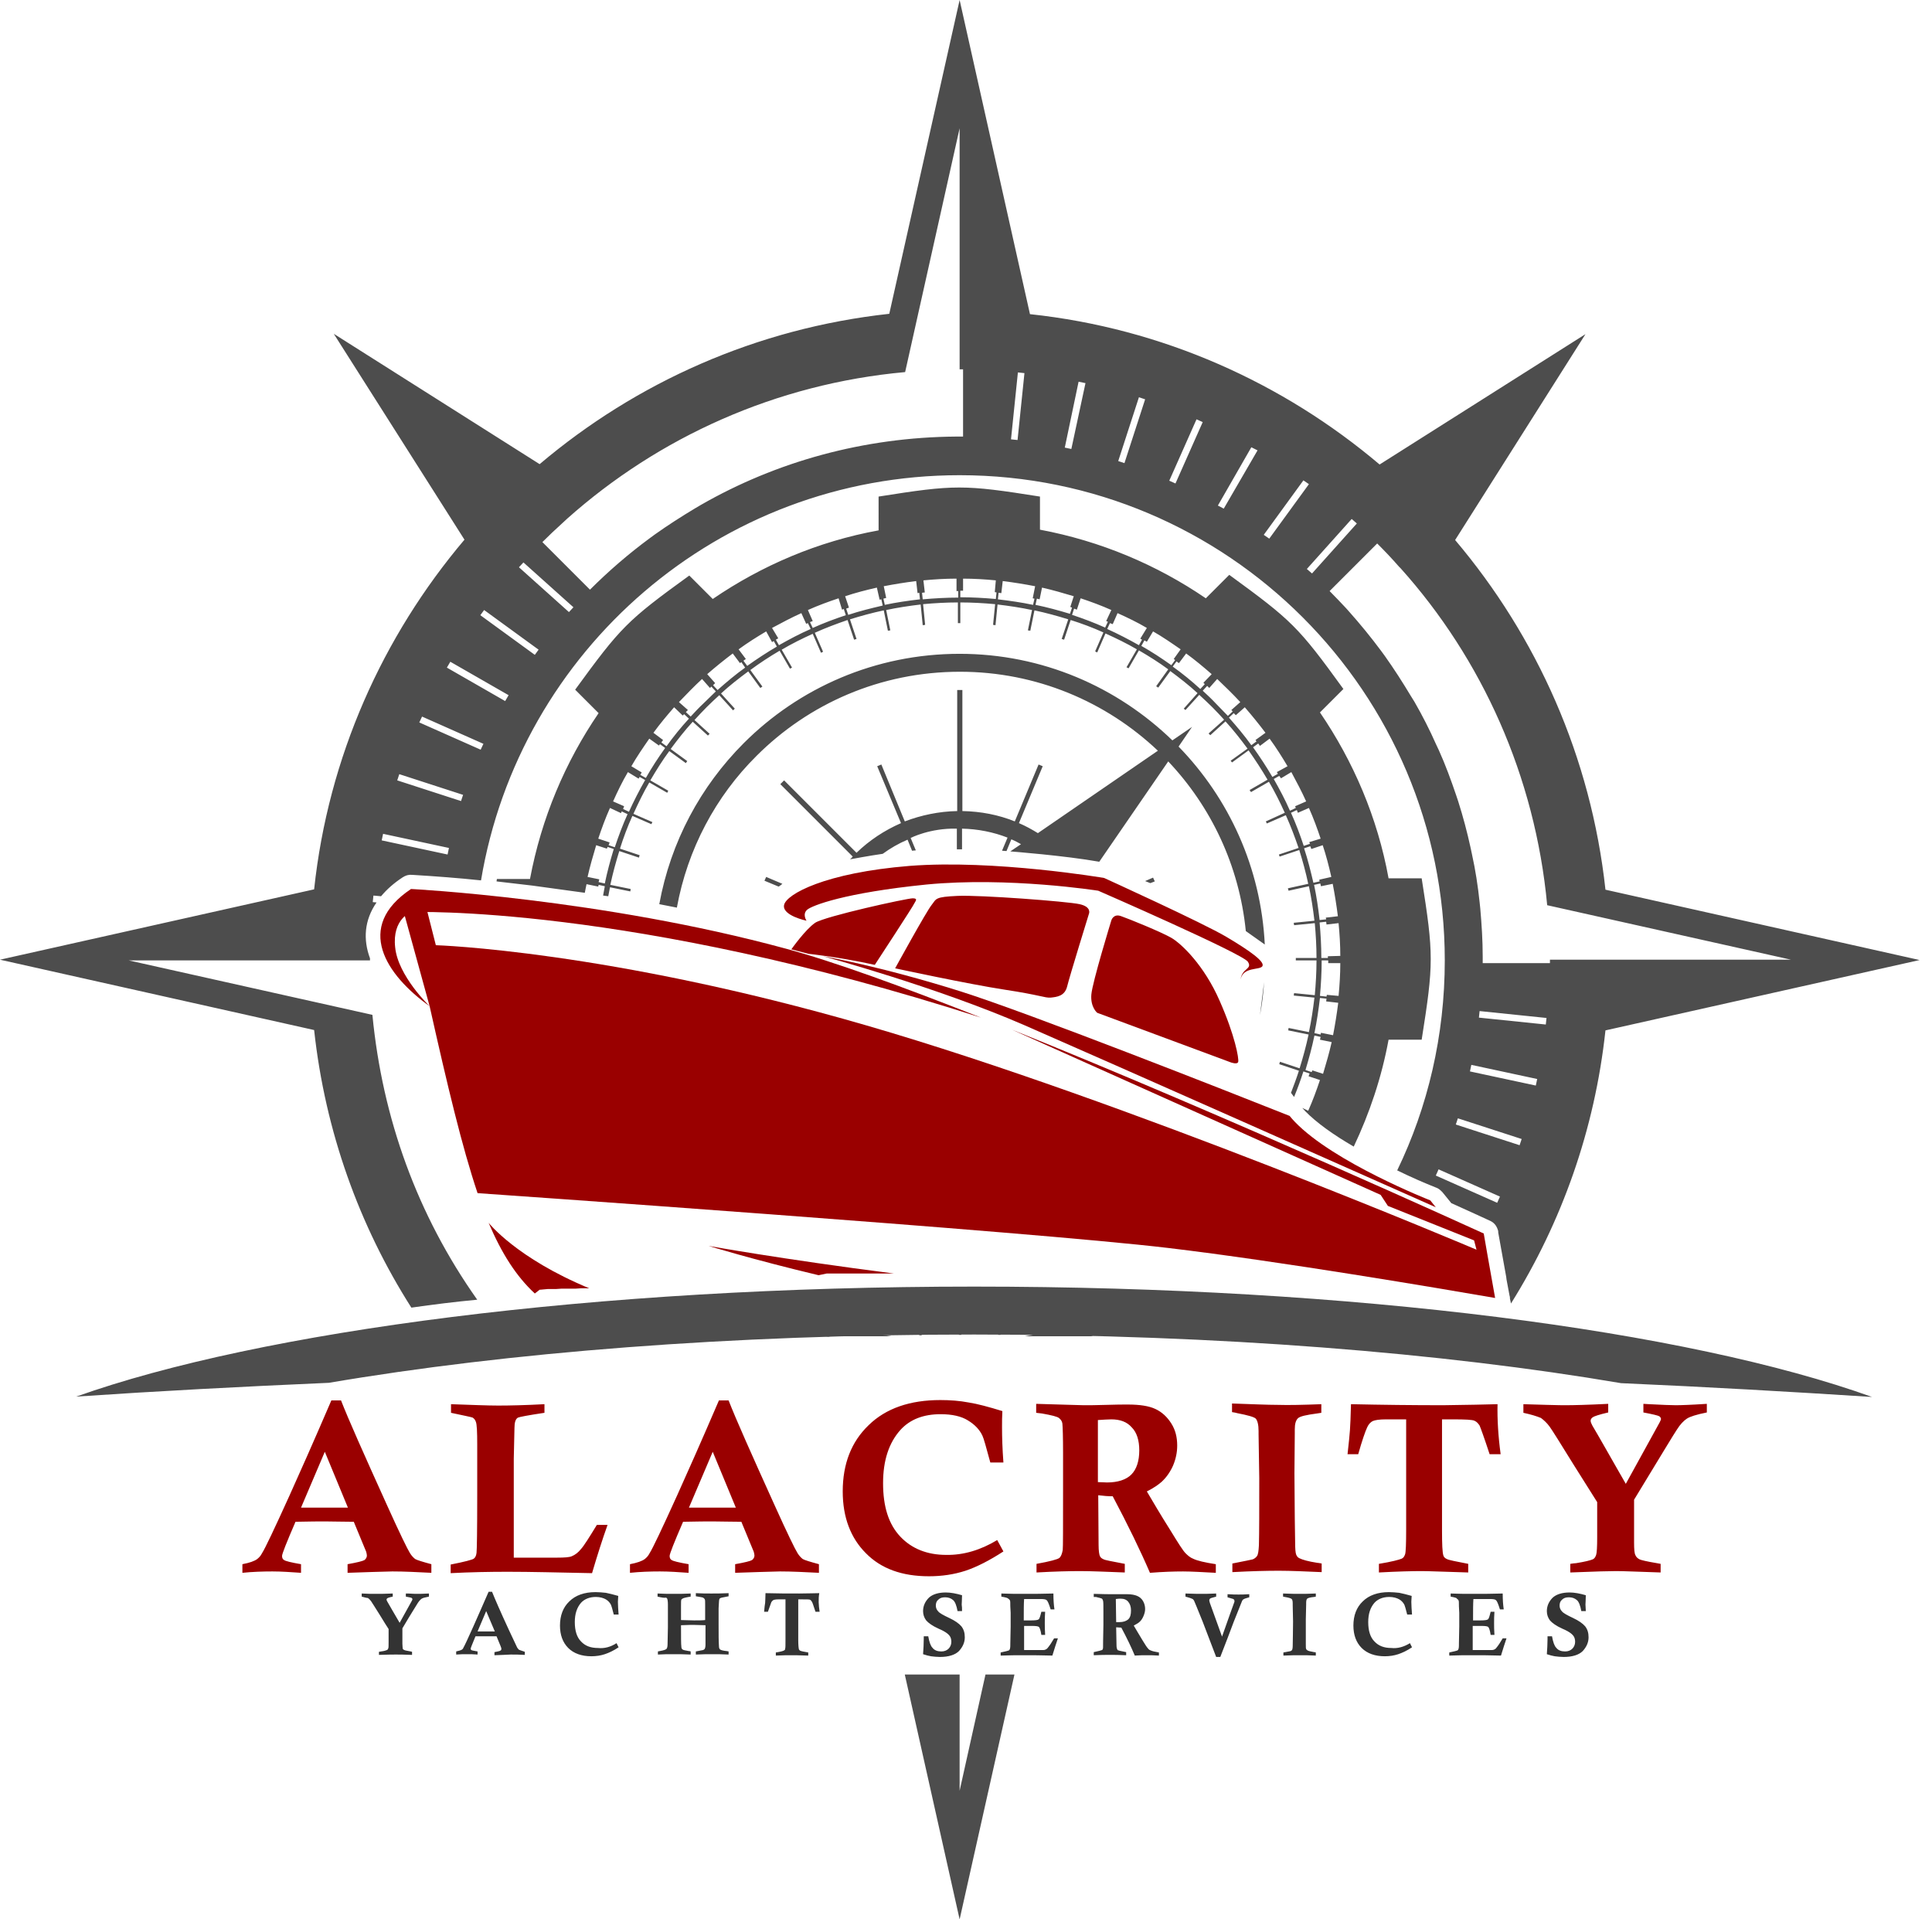 <?xml version="1.0" encoding="UTF-8"?> <!-- Generator: Adobe Illustrator 20.1.0, SVG Export Plug-In . SVG Version: 6.00 Build 0) --> <svg xmlns="http://www.w3.org/2000/svg" xmlns:xlink="http://www.w3.org/1999/xlink" id="Layer_1" x="0px" y="0px" viewBox="0 0 560.3 556.6" style="enable-background:new 0 0 560.3 556.6;" xml:space="preserve"> <style type="text/css"> .st0{fill-rule:evenodd;clip-rule:evenodd;fill:#4D4D4D;} .st1{fill-rule:evenodd;clip-rule:evenodd;fill:#9A0000;} .st2{fill-rule:evenodd;clip-rule:evenodd;fill:#333333;} </style> <path class="st0" d="M448.7,262.5l70.7,15.8h-69.9h0l0,1l-19.5,0l0-1.9h0c0-4.7-0.3-9.3-0.7-13.9h0l-0.2-1.9l0,0 c-0.5-4.7-1.2-9.3-2.2-13.8l0,0l-0.4-1.9l0,0c-1-4.6-2.2-9.1-3.6-13.5l0,0l-0.6-1.8l0,0c-1.5-4.4-3.1-8.8-5-13l0,0l-0.8-1.7l0,0 c-1.9-4.3-4-8.4-6.3-12.4l0,0l-1-1.6l0,0c-2.4-4-4.9-7.9-7.6-11.7l0,0l-1.1-1.5l0,0c-2.9-3.9-6-7.7-9.3-11.4l-0.8-0.9l0,0 c-1.6-1.7-3.2-3.4-4.8-5l13.8-13.8c2.2,2.2,4.3,4.4,6.3,6.7l0.5,0.5l0,0C429.7,191,445.2,225,448.7,262.5 M262.5,107.9l15.8-70.7 l0,69.9l1,0l0,19.5l-1,0v0l-1,0c-26.9,0.2-52.2,7.3-74,19.8l0,0l-1.7,1l0,0c-4,2.4-7.9,4.9-11.7,7.6l0,0l-1.5,1.1 c-6.1,4.5-11.9,9.5-17.3,14.9l-13.8-13.8c1.9-1.9,3.8-3.7,5.8-5.5l0,0l1.4-1.3l0,0C191,126.8,225,111.3,262.5,107.9z M294.2,485.6 l-15.9,71l-15.9-71h3.3h6h6h0.6l0,33.7l7.5-33.7h3.9H294.2z M434.2,348.8l-17.8-7.9l0.8-1.8L435,347L434.2,348.8z M440.7,332.1 l-18.5-6l0.6-1.8l18.5,6L440.7,332.1z M445.4,314.8l-19.1-4.1l0.4-1.9l19.1,4.1L445.4,314.8z M448.3,297.1l-19.4-2l0.2-1.9l19.4,2 L448.3,297.1z M151.8,163.1l14.5,13l-1.3,1.4l-14.5-13L151.8,163.1z M140.4,176.9l15.8,11.5l-1.1,1.5l-15.8-11.5L140.4,176.9z M130.6,191.9l16.9,9.7l-1,1.7l-16.9-9.7L130.6,191.9z M122.4,207.8l17.8,7.9l-0.8,1.7l-17.8-7.9L122.4,207.8z M115.8,224.5l18.5,6 l-0.6,1.8l-18.5-6L115.8,224.5z M111.1,241.8l19.1,4.1l-0.4,1.9l-19.1-4.1L111.1,241.8z M393.5,151.8l-13,14.5L379,165l13-14.5 L393.5,151.8z M379.6,140.4l-11.5,15.8l-1.6-1.1l11.5-15.8L379.6,140.4z M364.7,130.6l-9.8,16.9l-1.7-0.9l9.7-16.9L364.7,130.6z M348.8,122.4l-7.9,17.8l-1.8-0.8l7.9-17.8L348.8,122.4z M332.1,115.8l-6,18.5l-1.8-0.6l6-18.5L332.1,115.8z M314.8,111.1l-4.1,19.1 l-1.9-0.4l4-19.1L314.8,111.1z M226.9,256.3l-4.7-2l-0.5,1.1l4.1,1.7C226.2,256.9,226.5,256.6,226.9,256.3z M333.6,256.1l1.3-0.5 l-0.5-1.1l-2.3,1L333.6,256.1z M266.6,387.2l0.3-2.8l0.7,0l-0.3,2.8L266.6,387.2z M278.1,387.1l0-2.8l0.7,0l0,2.8L278.1,387.1z M289.5,387.1l-0.3-2.8l0.7,0l0.3,2.8L289.5,387.1z M240.8,387.7L240.8,387.7c-2.6-0.9-5.1-1.9-7.6-2.9l0.2,0l0.2,0l0.2,0l0.2,0 l0.2,0l0.2,0l0.2,0l0.2,0l0.2,0l0.2,0l0.2,0l0.2,0l0.2,0l0.2,0h0l0.2,0l0.2,0l0.2,0l0.2,0l0.2,0l0.2,0l0.2,0l0.2,0l0.2,0l0.2,0 l0.2,0l0.2,0l0.2,0l0.2,0l0.2,0l0.2,0l0.2,0l0.2,0l0.2,0l0.2,0h0.1l0.2,0l0.2,0l0.2,0l0.2,0l0.2,0l0.2,0l0.2,0l0.2,0l0.2,0l0.2,0 l0.2,0h0l0.2,0l0.2,0l0.2,0h0l0.2,0l0.2,0l0.2,0l1.4,0l0.2,0l0.2,0l0.2,0l0.2,0l0.2,0l0.2,0l0.2,0c2.4,0.7,4.7,1.3,7.2,1.8l0.4-1.9 l0.7,0l-0.4,2c1.4,0.3,2.9,0.6,4.3,0.8l-0.3,0l-0.3,0l-0.3,0l-0.3,0l-0.6,0l-0.3,0l-0.3,0l0,0l-0.3,0l-0.3,0l-0.3,0l-0.3,0l-0.3,0 l-0.3,0l-0.3,0v0h-0.1l-0.3,0l-0.3,0l0,0l-0.6,0l-0.3,0l-1.5,0l-0.3,0l0,0l-0.3,0l-0.3,0l-0.3,0l-0.3,0l-0.3,0l-0.3,0l-0.3,0l-0.3,0 l-0.3,0h0l-0.3,0l-0.3,0l-0.3,0l-0.3,0l-0.3,0l-0.3,0l-0.3,0l-0.3,0l-0.3,0h0l-0.3,0l-0.3,0l-0.3,0l-0.3,0l-0.3,0l-0.3,0l-0.3,0 l-0.3,0l-0.3,0l-0.3,0l-0.3,0l-0.3,0l-0.3,0l-0.3,0l-0.3,0l-0.3,0l-0.3,0l-0.3,0l0,0l-0.3,0L240.8,387.7z M323.7,384.6 c-2.4,1-4.9,2-7.3,2.9l-0.3,0l-0.3,0l-0.3,0h0l-0.3,0l-0.3,0l-0.3,0l-0.3,0l-0.3,0l-0.3,0l-0.3,0l-0.3,0l-0.3,0l0,0l-0.3,0l-0.6,0 l-0.3,0l-0.6,0l-0.3,0l-0.3,0l-0.3,0l0,0l-0.3,0l-0.3,0l-1.5,0l-0.3,0l-0.3,0h0l-0.3,0l-0.3,0l-0.3,0l-0.3,0l-0.3,0l-0.3,0l-0.3,0 l-0.3,0l-0.3,0h0l-0.3,0l-0.3,0l-0.3,0l-0.3,0l-0.3,0l-0.3,0l-0.3,0l-0.3,0l-0.3,0l0,0h0l-0.3,0l-0.3,0l-0.1,0l-0.2,0l-0.3,0l-0.3,0 l-0.3,0l-0.3,0l-0.3,0l-0.3,0h0l-0.3,0l-0.3,0l-0.3,0l-0.3,0l-0.3,0l-0.3,0l-0.3,0c1.3-0.2,2.7-0.5,4-0.8l-0.4-2l0.5,0l0.2,0 l0.4,1.9c2.4-0.5,4.8-1.1,7.2-1.8l0.2,0l0.2,0l0.2,0l0.2,0l0.2,0l0.2,0l0,0l0.2,0l0.2,0l0.2,0l0.2,0l0.2,0l0.2,0l0.2,0l0.2,0l0.2,0 l0.1,0h0.1l0.2,0l0.2,0l0.2,0l0.1,0l0.2,0l0.2,0l0.2,0l0.2,0l0.2,0l0.2,0l0.2,0l0.1,0l0.5,0l0.2,0l0.2,0l0.2,0l0.2,0l0.2,0l0.2,0 l0.2,0l0.2,0l0.2,0l0.2,0l0.2,0l0.2,0l0.2,0l0.2,0l0.2,0l0.2,0l0.2,0l0.1,0l0.1,0l0.2,0l0.2,0l0.2,0l0.2,0l0.2,0l0.2,0l0.2,0l0.2,0 l0.5,0l0.2,0l0.5,0l0.2,0l0.2,0l0.2,0l0.2,0L323.7,384.6z M172.9,245.1c-0.9,3-1.8,6.1-2.5,9.2l3.4,0.7l-0.2,0.8l1.8,0.4 c0.7-3.4,1.6-6.7,2.6-10l-1.8-0.6l-0.2,0.5L172.9,245.1z M176.9,234.3c-1.3,2.9-2.4,5.9-3.4,8.9l3.3,1.1l-0.3,0.8l1.8,0.6 c1.1-3.3,2.3-6.5,3.7-9.6l-1.7-0.8l-0.2,0.5L176.9,234.3z M182.1,223.9c-1.6,2.7-3,5.6-4.3,8.5l3.2,1.4l-0.3,0.8l1.7,0.8 c1.4-3.1,3-6.2,4.7-9.2l-1.6-0.9l-0.3,0.5L182.1,223.9z M188.3,214.2c-1.8,2.6-3.6,5.2-5.2,8l3,1.8l-0.4,0.7l1.6,0.9 c1.7-3,3.6-5.9,5.6-8.7l-1.5-1.1l-0.3,0.4L188.3,214.2z M195.5,205.1c-2.1,2.4-4.1,4.8-6,7.4l2.8,2.1l-0.5,0.7l1.5,1.1 c2-2.8,4.2-5.5,6.5-8l-1.4-1.3l-0.4,0.4L195.5,205.1z M203.6,196.9c-1.2,1.1-2.3,2.2-3.4,3.3c-1.1,1.1-2.2,2.3-3.3,3.4l2.6,2.3 l-0.6,0.6l1.4,1.3c1.2-1.3,2.4-2.6,3.7-3.8c1.2-1.2,2.4-2.3,3.6-3.5l-1.3-1.4l-0.4,0.4L203.6,196.9z M212.5,189.5 c-2.5,1.9-5,3.9-7.4,6l2.3,2.6l-0.6,0.6l1.3,1.4c2.6-2.3,5.2-4.5,8-6.5L215,192l-0.4,0.3L212.5,189.5z M222.2,183.1 c-2.7,1.6-5.4,3.3-8,5.2l2.1,2.8l-0.7,0.5l1.1,1.5c2.8-2,5.7-3.9,8.6-5.6l-0.9-1.6l-0.5,0.3L222.2,183.1z M232.4,177.8 c-2.9,1.3-5.7,2.8-8.5,4.3l1.8,3l-0.7,0.4l0.9,1.6c3-1.7,6-3.3,9.2-4.7l-0.8-1.7l-0.5,0.2L232.4,177.8z M243.2,173.5 c-3,1-6,2.1-8.9,3.4l1.4,3.2l-0.8,0.3l0.8,1.7c3.1-1.4,6.3-2.6,9.6-3.7l-0.6-1.8l-0.5,0.2L243.2,173.5z M254.3,170.4 c-3.1,0.7-6.2,1.5-9.2,2.5l1.1,3.3l-0.8,0.3l0.6,1.8c3.3-1.1,6.6-1.9,10-2.7l-0.4-1.8l-0.5,0.1L254.3,170.4z M265.7,168.5 c-3.2,0.4-6.3,0.9-9.4,1.5l0.7,3.4l-0.8,0.2l0.4,1.8c3.3-0.7,6.7-1.2,10.2-1.6l-0.2-1.9l-0.5,0.1L265.7,168.5z M277.3,167.8 c-3.2,0-6.4,0.2-9.5,0.5l0.4,3.5l-0.8,0.1l0.2,1.9c3.4-0.3,6.8-0.5,10.3-0.5v-1.9l-0.5,0V167.8z M288.8,168.3 c-3.1-0.3-6.3-0.5-9.5-0.5l0,3.5l-0.8,0v1.9c3.5,0,6.9,0.2,10.3,0.5l0.2-1.9l-0.5-0.1L288.8,168.3z M300.2,170 c-3.1-0.6-6.2-1.1-9.4-1.5l-0.4,3.5l-0.8-0.1l-0.2,1.9c3.4,0.4,6.9,0.9,10.2,1.6l0.4-1.8l-0.5-0.1L300.2,170z M311.4,172.9 c-3-0.9-6.1-1.8-9.2-2.5l-0.7,3.4l-0.8-0.2l-0.4,1.8c3.4,0.7,6.7,1.6,10,2.6l0.6-1.8l-0.5-0.2L311.4,172.9z M322.3,176.9 c-2.9-1.3-5.9-2.4-8.9-3.4l-1.1,3.3l-0.8-0.3l-0.6,1.8c3.3,1.1,6.5,2.3,9.6,3.7l0.8-1.7l-0.5-0.2L322.3,176.9z M332.6,182.1 c-2.7-1.6-5.6-3-8.5-4.3l-1.4,3.2l-0.8-0.3l-0.8,1.7c3.1,1.4,6.2,3,9.2,4.7l0.9-1.6l-0.5-0.3L332.6,182.1z M342.4,188.3 c-2.6-1.8-5.2-3.6-8-5.2l-1.8,3l-0.7-0.4l-0.9,1.6c3,1.7,5.9,3.6,8.7,5.6l1.1-1.5l-0.4-0.3L342.4,188.3z M351.4,195.5 c-2.4-2.1-4.8-4.1-7.4-6l-2.1,2.8l-0.7-0.5l-1.1,1.5c2.8,2,5.5,4.2,8,6.5l1.3-1.4l-0.4-0.4L351.4,195.5z M359.7,203.6 c-1.1-1.2-2.2-2.3-3.3-3.4c-1.1-1.1-2.3-2.2-3.4-3.3l-2.3,2.6l-0.6-0.6l-1.3,1.4c1.3,1.2,2.6,2.4,3.8,3.7c1.2,1.2,2.3,2.4,3.5,3.6 l1.4-1.3l-0.4-0.4L359.7,203.6z M367,212.5c-1.9-2.5-3.9-5-6-7.4l-2.6,2.3l-0.6-0.6l-1.4,1.3c2.3,2.6,4.5,5.2,6.5,8l1.5-1.1 l-0.3-0.4L367,212.5z M373.4,222.2c-1.6-2.7-3.3-5.4-5.2-8l-2.8,2.1l-0.5-0.7l-1.5,1.1c2,2.8,3.9,5.7,5.6,8.6l1.6-0.9l-0.3-0.5 L373.4,222.2z M378.8,232.4c-1.3-2.9-2.8-5.7-4.3-8.5l-3,1.8L371,225l-1.6,0.9c1.7,3,3.3,6,4.7,9.2l1.7-0.8l-0.2-0.5L378.8,232.4z M383,243.2c-1-3-2.1-6-3.4-8.9l-3.2,1.4l-0.3-0.8l-1.7,0.8c1.4,3.1,2.6,6.3,3.7,9.6l1.8-0.6l-0.2-0.5L383,243.2z M386.1,254.3 c-0.7-3.1-1.5-6.2-2.5-9.2l-3.3,1.1l-0.3-0.8l-1.8,0.6c1.1,3.3,1.9,6.6,2.7,10l1.8-0.4l-0.1-0.5L386.1,254.3z M388,265.7 c-0.4-3.2-0.9-6.3-1.5-9.4l-3.4,0.7l-0.2-0.8l-1.8,0.4c0.7,3.3,1.2,6.7,1.6,10.2l1.9-0.2l-0.1-0.5L388,265.7z M388.7,277.2 c0-3.2-0.2-6.4-0.5-9.5l-3.5,0.4l-0.1-0.8l-1.9,0.2c0.3,3.4,0.5,6.8,0.5,10.3h1.9v-0.5L388.7,277.2z M388.2,288.8 c0.3-3.1,0.5-6.3,0.5-9.5l-3.5,0v-0.8l-1.9,0c0,3.5-0.2,6.9-0.5,10.3l1.9,0.2l0.1-0.5L388.2,288.8z M386.6,300.2 c0.6-3.1,1.1-6.2,1.5-9.4l-3.5-0.4l0.1-0.8l-1.9-0.2c-0.4,3.4-0.9,6.8-1.6,10.2l1.8,0.4l0.1-0.5L386.6,300.2z M383.7,311.4 c0.9-3,1.8-6.1,2.5-9.2l-3.4-0.7l0.2-0.8l-1.8-0.4c-0.7,3.4-1.6,6.7-2.6,10l1.8,0.6l0.2-0.5L383.7,311.4z M374.4,316.9 c0.8-2.1,1.6-4.2,2.3-6.4l-5.7-1.9l0.2-0.7l5.7,1.9c1-3.2,1.9-6.5,2.6-9.8l-5.9-1.2l0.1-0.7l5.9,1.2c0.7-3.3,1.2-6.6,1.6-10l-6-0.6 l0.1-0.7l6,0.6c0.3-3.3,0.5-6.7,0.5-10.1l-6,0l0-0.7l6,0c0-3.4-0.2-6.8-0.5-10.1l-6,0.6l-0.1-0.7l6-0.6c-0.4-3.4-0.9-6.7-1.6-10 l-5.9,1.3l-0.2-0.7l5.9-1.3c-0.7-3.3-1.6-6.6-2.6-9.8l-5.7,1.9l-0.2-0.6l5.7-1.9c-1.1-3.2-2.3-6.4-3.7-9.5l-5.5,2.4l-0.3-0.6 l5.5-2.5c-1.4-3.1-2.9-6.1-4.6-9l-5.2,3l-0.4-0.6l5.2-3c-1.7-2.9-3.6-5.8-5.5-8.5l-4.8,3.5l-0.4-0.5l4.9-3.5c-2-2.7-4.1-5.4-6.4-7.9 l-4.4,4l-0.5-0.5l4.5-4c-1.1-1.2-2.2-2.4-3.4-3.6c-1.2-1.2-2.5-2.4-3.8-3.6l-4,4.4l-0.5-0.4l4-4.5c-2.5-2.3-5.2-4.4-7.9-6.4 l-3.5,4.8l-0.6-0.4l3.5-4.9c-2.7-2-5.6-3.8-8.5-5.5l-3,5.2l-0.6-0.3l3-5.2c-2.9-1.7-6-3.2-9.1-4.6l-2.4,5.5l-0.6-0.3l2.4-5.5 c-3.1-1.4-6.3-2.6-9.5-3.6l-1.9,5.7l-0.7-0.2l1.9-5.7c-3.2-1-6.5-1.9-9.8-2.6l-1.2,5.9l-0.7-0.1l1.2-5.9c-3.3-0.7-6.6-1.2-10-1.6 l-0.6,6l-0.7-0.1l0.6-6c-3.3-0.3-6.7-0.5-10.1-0.5v6h-0.7v-6c-3.4,0-6.8,0.2-10.1,0.5l0.6,6l-0.7,0.1l-0.6-6 c-3.4,0.4-6.7,0.9-10,1.6l1.2,5.9l-0.7,0.1l-1.2-5.9c-3.3,0.7-6.6,1.6-9.8,2.6l1.9,5.7l-0.7,0.2l-1.9-5.7c-3.2,1.1-6.4,2.3-9.5,3.7 l2.4,5.5l-0.6,0.3l-2.4-5.5c-3.1,1.4-6.1,2.9-9,4.6l3,5.2l-0.6,0.3l-3-5.2c-2.9,1.7-5.8,3.6-8.5,5.6l3.5,4.8l-0.6,0.4l-3.5-4.8 c-2.7,2-5.4,4.1-7.9,6.4l4,4.4l-0.5,0.5l-4-4.4c-1.2,1.1-2.4,2.2-3.6,3.4c-1.2,1.2-2.4,2.5-3.6,3.8l4.4,4l-0.5,0.5l-4.4-4 c-2.3,2.5-4.4,5.2-6.4,7.9l4.8,3.5l-0.4,0.6l-4.8-3.5c-2,2.7-3.8,5.6-5.5,8.5l5.2,3l-0.3,0.6l-5.2-3c-1.7,2.9-3.2,6-4.6,9.1l5.5,2.4 l-0.3,0.6l-5.5-2.4c-1.4,3.1-2.6,6.3-3.6,9.5l5.7,1.9l-0.2,0.7l-5.7-1.9c-1,3.2-1.9,6.5-2.6,9.8l5.9,1.2l-0.1,0.7l-5.9-1.2 c-0.2,0.9-0.3,1.7-0.5,2.6l-1.5-0.2c0.2-0.9,0.3-1.8,0.5-2.7l-1.8-0.4l-0.1,0.5l-3.4-0.7c-0.2,0.8-0.3,1.6-0.5,2.5 c-5.1-0.7-10.2-1.4-15.3-2.1c-3.4-0.4-6.9-0.8-10.3-1.2l0.1-0.7h9.6c3.3-17.6,10.2-33.9,19.9-48.1l-6.8-6.8 c13.2-18.1,15-20,33.1-33.1l6.8,6.8c14.2-9.7,30.5-16.7,48.1-19.9V144c22.1-3.5,24.7-3.5,46.8,0v9.6c17.6,3.3,33.9,10.2,48.1,19.9 l6.8-6.8c18.1,13.2,20,15,33.1,33.1l-6.8,6.8c9.7,14.2,16.7,30.5,19.9,48.1h9.6c3.5,22.1,3.5,24.7,0,46.8h-9.6 c-2,10.9-5.5,21.3-10.1,31c-5.7-3.3-10.8-6.9-14.2-10.4c-0.2-0.3-0.5-0.5-0.7-0.8l1.7,0.8c1.3-2.9,2.4-5.9,3.4-8.9l-3.3-1.1l0.3-0.8 l-1.8-0.6c-0.8,2.5-1.7,5-2.7,7.4C375.1,317.9,374.8,317.4,374.4,316.9z M297.1,108.2l-2,19.4l-1.9-0.2l2-19.4L297.1,108.2z M119.3,379.2c-15.1-23.7-25-51.1-28.2-80.5L0,278.3l91.1-20.4c4.1-38.4,19.9-73.4,43.6-101.4L96.8,96.8l59.7,37.8 c28-23.7,62.9-39.4,101.4-43.6L278.3,0l20.4,91.1c38.4,4.1,73.4,19.9,101.4,43.6l59.7-37.8l-37.8,59.7c23.7,28,39.4,62.9,43.6,101.4 l91.1,20.4l-91.1,20.4c-3.1,28.8-12.7,55.7-27.4,79.2l-0.3-1.4c0-0.3,0-0.6-0.1-0.8c-0.3-1.6-0.6-3.2-0.9-4.8c0-0.3-0.1-0.6-0.1-0.8 c-0.8-4.3-1.5-8.5-2.3-12.8c0-0.1,0-0.1,0-0.2c0-0.3-0.1-0.5-0.2-0.8c-0.4-1.1-1.1-1.9-2.2-2.4c0,0,0,0,0,0 c-3.7-1.7-7.4-3.4-11.2-5.1l-2.6-3.2c-0.1-0.1-0.1-0.1-0.2-0.2c-0.5-0.5-1-0.9-1.6-1.1c-3.3-1.3-7.2-3-11.3-5 c8.9-18.4,13.8-39.1,13.8-60.9c0-77.7-63-140.7-140.7-140.7c-69.8,0-127.7,50.8-138.8,117.5c-6.6-0.7-13.3-1.2-19.9-1.6 c-0.1,0-0.1,0-0.2,0c-1-0.1-1.8,0.2-2.6,0.7l0,0c-2.6,1.7-4.6,3.5-6.2,5.4l-0.1,0.1l-2.2-0.2l-0.2,1.9l1.1,0.1 c-3.6,5.2-3.9,10.8-1.9,16.2l0,0.6h-70l70.7,15.8c2.9,30,13,58,30.4,82.6C132,377.5,125.6,378.3,119.3,379.2z M365.4,294.4 c0.6-3.1,1-6.3,1.2-9.6 M366.8,273.9c-1.1-22.3-10.4-42.4-25-57.4l3.9-5.7l-5.7,3.9c-16-15.5-37.7-25.1-61.7-25.1 c-24.5,0-46.6,9.9-62.6,25.9c-12.5,12.5-21.2,28.6-24.5,46.7l5.1,1c3.1-17,11.3-32.3,23.1-44c15.1-15.1,35.9-24.4,59-24.4 c22.2,0,42.4,8.7,57.4,22.9l-34.8,23.9c-1.8-1.1-3.6-2.1-5.5-2.9l6.9-16.5l-1.2-0.5l-6.9,16.5c-4.7-1.9-9.8-2.9-15.2-3v-35.1h-1.5 v35.1c-5.3,0.1-10.5,1.2-15.2,3l-6.8-16.5l-1.2,0.5l6.9,16.5c-4.8,2.1-9.2,5-12.9,8.6l-21-21l-1.1,1.1l21,21 c-0.3,0.3-0.5,0.6-0.8,0.8c0,0,5.9-1.1,9.5-1.6c2.2-1.6,4.6-3,7.2-4.1l1.3,3.2l1.1-0.1l-1.5-3.6c0,0,5.6-2.9,13.4-2.7v6l1.5,0v-6 c4.6,0.1,9.1,1,13.2,2.6l-1.6,3.8l1.3,0.1l1.4-3.4c1,0.4,1.9,0.9,2.8,1.4l-3.1,2.1c0,0,15.7,1.2,25.8,3l20-29.1 c12.4,13.1,20.6,30.2,22.5,49.2"></path> <path class="st1" d="M253.7,279.8c0,0,11.4-17.4,11.5-17.9c0.2-0.5,1.2-1.4-0.5-1.4c-1.7,0-25.4,5.2-28.3,7.1 c-2.9,2-6.9,7.7-6.9,7.7l5,1.3C234.5,276.6,243.3,277.5,253.7,279.8 M259.6,280.8c0,0,21.3,4.6,31.8,6.2c10.5,1.6,11.5,2.4,13.3,2.3 c1.8-0.2,4.1-0.4,4.8-3.3c0.7-2.9,6.3-21,6.3-21s0.9-2-2.7-2.8c-3.6-0.8-28.8-2.7-35.4-2.4c-6.6,0.3-6.1,0.8-7.5,2.6 C268.7,264.2,259.6,280.8,259.6,280.8z M357,308.1l-38.8-14.4c0,0-2-1.6-1.7-5.3c0.3-3.6,5.8-21.5,5.8-21.5s0.6-2.1,2.9-1.2 c2.3,0.8,11.4,4.5,14.4,6.2c3,1.7,9.6,8,14.1,18.3c4.5,10.2,5.6,16.7,5.4,17.7C358.9,308.8,357,308.1,357,308.1z M233.9,267 c0,0-7.2-1.5-6.5-4.6c0.7-3.1,11.8-9.3,36.4-11.3c24.6-1.9,56.4,3.5,56.4,3.5s28.6,13,35.5,17.1c6.9,4.1,11.2,7.2,10.4,8.5 c-0.8,1.2-5.6,0.1-6.3,3.8l0,0c0.4-3.3,3.5-2.9,2.1-5.1c-1.4-2.3-43.4-20.6-43.4-20.6s-26-4.1-49.8-1.8c-23.8,2.4-33.2,6.1-34.6,7.3 C232.6,265.1,233.9,267,233.9,267z"></path> <path class="st1" d="M374,323.6c0.5,0.6,1,1.2,1.5,1.7c11.3,11.8,39.3,22.8,39.3,22.8l1.6,2c-10.1-4.5-95-42.2-119.3-52.8 c-25.8-11.2-58.4-20-58.4-20s16.4,2.8,39.9,10.2C298.5,293.8,355.9,316.4,374,323.6"></path> <path class="st1" d="M237.4,369.8L237.4,369.8c-19.3-4.6-31.9-8.5-31.9-8.5s20.9,3.8,53.7,8l-0.3,0l-0.3,0l-0.3,0l-0.3,0l-1.7,0 l-0.3,0l-0.3,0l-0.3,0l-0.3,0l-0.3,0l-0.3,0l-0.3,0l-0.3,0l-0.3,0l-0.3,0l-0.3,0l-1.4,0l-0.3,0l-0.3,0l-0.3,0l-0.3,0l-0.3,0l-0.3,0 l-0.3,0l-0.3,0l-0.3,0l-0.3,0l-0.3,0l-0.3,0v0l-0.3,0l-0.3,0l-0.3,0l-0.3,0l-0.3,0l-0.3,0l-0.3,0l-0.3,0l-0.3,0l-0.3,0l-0.3,0 l-0.3,0l-0.3,0l-0.3,0l-0.7,0l-0.3,0l-0.3,0l-0.3,0l-0.3,0l-0.3,0l-0.3,0l-0.3,0l-0.3,0l-0.3,0l-0.3,0l-0.3,0L237.4,369.8z M155.1,375.1c-5.4-5-9.6-11.6-13.4-20.5c0.1,0.1,8,10.2,29.2,19l-0.3,0l-0.3,0l-0.2,0l-0.1,0l-0.3,0l-0.3,0l-0.3,0l-0.2,0l-0.3,0 l-0.2,0l-1.5,0.1l-0.2,0l-0.2,0l-0.2,0l-0.2,0l-0.2,0l-0.2,0l-0.1,0l-0.2,0l-0.2,0l-0.2,0l-0.2,0l-0.2,0l-0.2,0l-0.2,0l-0.2,0 l-0.2,0l-0.2,0l-0.2,0l-0.2,0l-0.2,0l-0.2,0l-1.5,0.1l-0.2,0l-0.2,0l-0.2,0l-0.2,0l-0.2,0l-0.2,0l-0.2,0l-0.2,0l-0.2,0l-0.2,0 l-0.2,0l-0.2,0l-2.2,0.2l-0.2,0L155.1,375.1z"></path> <path class="st1" d="M293.5,298.6c62.4,25.1,136.8,59.1,136.8,59.1s1.9,11,3.3,18.7c-16.2-2.8-62.1-10.6-94.8-14.5 c-40.3-4.8-200.2-15.9-200.3-15.9c-4.5-13.4-8.7-31-13.9-54.2l-7.7-28l5.8-4.3l3.7,14.6c0,0,49.9,1.5,125,23.3 c75.1,21.8,176.8,65,176.8,65l-0.7-2.7l-25-10l-2.1-3.2L293.5,298.6z"></path> <path class="st1" d="M119.2,257.8c0,0,55.4,2.8,108.7,17.3c13.8,3.7,34.1,11.1,56.6,20c-102.4-33-165.3-30.6-165.3-30.6 s-5.5,2-4.6,10.2c0.8,8.3,10,17.1,10,17.1C111.9,282.7,102.7,268.8,119.2,257.8"></path> <path class="st0" d="M282.5,373.1c110.3,0,207,12.8,260.4,32c-23.4-1.5-47.7-2.9-72.8-4c-51.7-8.8-116.8-14.1-187.6-14.1 c-70.6,0-135.5,5.2-187.1,14c-25.2,1.1-49.8,2.4-73.3,4C75.5,386,172.2,373.1,282.5,373.1"></path> <path class="st1" d="M441.8,409.7v-2.5l6.8,0.2c3.1,0.1,4.9,0.1,5.5,0.1c2.2,0,6.4-0.1,12.3-0.4v2.5c-2.6,0.6-4.1,1.1-4.5,1.4 c-0.4,0.3-0.6,0.6-0.6,1c0,0.4,0.2,0.8,0.5,1.4c0.8,1.4,2.2,3.7,4.1,7.1c1.9,3.4,3.8,6.6,5.6,9.8l9.8-17.8c0.2-0.4,0.4-0.8,0.4-1 c0-0.3-0.2-0.6-0.5-0.8c-0.3-0.2-1.9-0.6-4.6-1.1v-2.5l1.7,0.1c3.8,0.2,6.4,0.3,7.7,0.3c1.4,0,4.4-0.1,9-0.4v2.5 c-3,0.6-4.9,1.2-5.8,1.8c-0.9,0.6-1.9,1.6-2.9,3.2c-0.7,1-4.8,7.8-12.4,20.3v12.4c0,2,0.1,3.2,0.4,3.7c0.2,0.5,0.6,0.9,1.2,1.2 c0.4,0.2,2,0.6,5,1.1l1.1,0.2v2.5c-6.3-0.2-10.6-0.4-12.9-0.4c-1.7,0-6.1,0.1-13.3,0.4v-2.5c0.7-0.1,1.3-0.2,1.7-0.2 c2.5-0.4,4.1-0.8,4.8-1.1c0.5-0.2,0.8-0.7,1-1.3c0.2-0.6,0.3-2.3,0.3-5.1v-10.2c-1.5-2.4-3.8-6-6.8-10.8c-3.9-6.3-6.2-10-7-11.1 c-0.8-1.1-1.7-1.9-2.5-2.5C445.7,410.7,444.1,410.2,441.8,409.7 M435.2,421.7H432c-1.6-4.9-2.6-7.6-2.9-8.3 c-0.4-0.6-0.8-1.1-1.5-1.4c-0.6-0.3-2.7-0.4-6.1-0.4h-3.3v32.2c0,4,0.1,6.4,0.4,7.3c0.1,0.4,0.5,0.8,1,1c0.5,0.3,2.6,0.7,6.2,1.4 v2.5c-7-0.2-11.5-0.4-13.5-0.4c-2.7,0-6.9,0.1-12.4,0.4v-2.5c3.7-0.6,5.9-1.2,6.6-1.5c0.5-0.2,0.8-0.7,1-1.3c0.2-0.6,0.3-3,0.3-7.2 v-31.9h-5.8c-2,0-3.2,0.2-3.9,0.5c-0.6,0.3-1.2,0.9-1.6,1.8c-0.6,1.3-1.5,3.9-2.6,7.8h-3.1c0.4-3.4,0.6-5.7,0.7-7 c0.1-1.3,0.2-3.8,0.3-7.5c9.1,0.2,18,0.3,26.7,0.3c7.3-0.1,12.6-0.2,15.8-0.3C434.2,411.6,434.5,416.5,435.2,421.7z M383.2,407.2 v2.5l-1.3,0.2c-3,0.4-4.9,0.8-5.5,1.4c-0.6,0.6-0.9,1.6-0.9,3.2v1.2l-0.1,11.5l0.1,13.2l0.1,6.7c0,2,0.1,3.2,0.3,3.7 c0.2,0.5,0.5,0.9,1,1.1c0.8,0.4,2.5,0.9,5.1,1.3c0.3,0,0.7,0.1,1.3,0.2v2.5c-4.7-0.2-8.9-0.4-12.4-0.4c-3.4,0-7.9,0.1-13.5,0.4v-2.5 c3.6-0.7,5.5-1.1,5.9-1.2c0.5-0.2,0.9-0.5,1.2-0.9c0.4-0.5,0.5-1.6,0.6-3.2c0.1-3.8,0.1-10.3,0.1-19.5l-0.2-12.6v-1 c0-1.8-0.3-3-0.8-3.6c-0.5-0.5-2.3-1-5.4-1.6c-0.3-0.1-0.8-0.2-1.5-0.3v-2.5c5.9,0.2,10.3,0.4,13.3,0.4 C373.7,407.5,377.9,407.4,383.2,407.2z M318.4,429.8c1.2,0,2,0.1,2.6,0.1c3.2,0,5.6-0.8,7.1-2.3c1.5-1.5,2.3-3.9,2.3-7 c0-2.9-0.7-5.2-2.2-6.7c-1.4-1.6-3.4-2.3-5.9-2.3c-1,0-2.3,0.1-3.9,0.2L318.4,429.8z M300.5,409.7v-2.6c7.8,0.2,12.4,0.4,13.8,0.4 c1.5,0,3.6,0,6.5-0.1c2.8-0.1,4.9-0.1,6.3-0.1c3.4,0,6.1,0.4,8,1.3c1.9,0.9,3.4,2.3,4.6,4.2c1.2,1.9,1.7,4,1.7,6.4 c0,2-0.4,3.9-1.2,5.8c-0.8,1.8-1.9,3.4-3.3,4.7c-0.9,0.8-2.3,1.8-4.3,2.8c1.6,2.7,3.8,6.5,6.9,11.4c2.2,3.6,3.6,5.8,4.3,6.5 c0.7,0.7,1.4,1.3,2.2,1.6c1.2,0.6,3.4,1.1,6.6,1.6v2.5c-3.9-0.2-7.1-0.4-9.5-0.4c-2.6,0-5.8,0.1-9.6,0.4 c-2.8-6.5-6.4-13.9-10.8-22.2c-1.3,0-2.7-0.1-4.2-0.3l0.1,14.4c0,1.8,0.2,2.9,0.4,3.3c0.2,0.4,0.6,0.7,1.1,0.9 c0.3,0.2,2.4,0.6,6.1,1.3v2.5c-5.4-0.2-9.7-0.4-12.9-0.4c-3.2,0-7.4,0.1-12.7,0.4v-2.5c3.9-0.7,6.1-1.3,6.6-1.7 c0.5-0.4,0.8-1.2,1-2.3c0.1-0.6,0.1-6.5,0.1-17.7l0-10.3c0-4.8-0.1-7.7-0.2-8.7c-0.1-0.7-0.5-1.2-1-1.6c-0.5-0.4-2.1-0.8-4.9-1.3 L300.5,409.7z M289.2,446.6l1.8,3.3c-4,2.6-7.7,4.5-11,5.6c-3.4,1.1-6.9,1.6-10.6,1.6c-7.8,0-13.9-2.2-18.3-6.7 c-4.4-4.4-6.7-10.4-6.7-17.9c0-8,2.5-14.4,7.5-19.2c5-4.9,12-7.3,20.8-7.3c2.8,0,5.6,0.2,8.2,0.7c2.6,0.4,5.9,1.3,9.8,2.5 c-0.1,1.5-0.1,3.1-0.1,4.7c0,2.8,0.1,6.2,0.4,10.2h-3.8c-1.2-4.4-1.9-7-2.3-7.8c-0.8-1.7-2.2-3.2-4.2-4.4c-1.9-1.2-4.6-1.8-7.9-1.8 c-5,0-8.9,1.5-11.7,4.6c-3.3,3.7-5,8.8-5,15.4c0,6.8,1.6,11.9,5,15.5c3.3,3.5,7.8,5.3,13.3,5.3C279.4,451,284.4,449.5,289.2,446.6z M206.7,421l-6.9,16.2h6.7c1.6,0,3.9,0,6.9,0L206.7,421z M213.2,456.1v-2.5c2.8-0.5,4.4-0.9,4.9-1.2c0.4-0.3,0.7-0.8,0.7-1.3 c0-0.3-0.1-0.7-0.2-1.1c-0.4-1-1.6-3.9-3.6-8.7c-3.2,0-5.9-0.1-8.1-0.1c-1.8,0-4.7,0-8.8,0.1c-2.6,6-3.9,9.3-3.9,9.9 c0,0.6,0.2,1,0.6,1.2c0.4,0.3,2,0.7,4.9,1.2v2.5c-2.9-0.2-5.7-0.4-8.3-0.4c-2.8,0-5.8,0.1-8.7,0.4v-2.5c2.1-0.4,3.5-0.9,4.3-1.5 c0.5-0.4,1-0.9,1.4-1.7c0.9-1.4,3.6-7.1,8-16.8c2.8-6.2,6.9-15.4,12.1-27.5h2.8c2.1,5.4,6.6,15.5,13.3,30.3c3.7,8.2,6,12.9,6.7,14 c0.5,0.8,1,1.3,1.5,1.7c0.5,0.3,2.1,0.8,4.7,1.5v2.5c-4.1-0.2-7.8-0.4-11.3-0.4C222.7,455.8,218.4,455.9,213.2,456.1z M130.8,409.7 v-2.5c5.9,0.2,10.5,0.4,13.7,0.4c3.3,0,7.8-0.1,13.4-0.4v2.5c-4.7,0.7-7.3,1.2-7.7,1.4c-0.7,0.4-1,1.4-1,3L149,423v28.7h12.6 c2.1,0,3.5-0.1,4.2-0.4c1-0.4,1.9-1.1,2.7-2.1c0.9-1,2.4-3.4,4.6-7h3.1c-1.5,4.2-3,8.9-4.5,14c-9.8-0.2-17.9-0.4-24.4-0.4 c-5.3,0-10.8,0.1-16.6,0.4v-2.5c4.1-0.8,6.3-1.4,6.7-1.7c0.4-0.3,0.7-0.8,0.8-1.7c0.1-0.8,0.2-6.3,0.2-16.6v-12.6v-2.2 c0-3.7-0.1-5.9-0.4-6.6c-0.2-0.6-0.5-0.9-0.9-1.2C136.6,410.9,134.5,410.5,130.8,409.7z M94.2,421l-6.9,16.2H94c1.6,0,3.9,0,6.9,0 L94.2,421z M100.8,456.1v-2.5c2.8-0.5,4.4-0.9,4.9-1.2c0.4-0.3,0.7-0.8,0.7-1.3c0-0.3-0.1-0.7-0.2-1.1c-0.4-1-1.6-3.9-3.6-8.7 c-3.2,0-5.9-0.1-8.1-0.1c-1.8,0-4.7,0-8.8,0.1c-2.6,6-3.9,9.3-3.9,9.9c0,0.6,0.2,1,0.6,1.2c0.4,0.3,2,0.7,4.9,1.2v2.5 c-2.9-0.2-5.7-0.4-8.3-0.4c-2.8,0-5.8,0.1-8.7,0.4v-2.5c2.1-0.4,3.5-0.9,4.3-1.5c0.5-0.4,1-0.9,1.4-1.7c0.9-1.4,3.6-7.1,8-16.8 c2.8-6.2,6.9-15.4,12.1-27.5h2.8c2.1,5.4,6.6,15.5,13.3,30.3c3.7,8.2,6,12.9,6.7,14c0.5,0.8,1,1.3,1.5,1.7c0.5,0.3,2.1,0.8,4.7,1.5 v2.5c-4.1-0.2-7.8-0.4-11.3-0.4C110.2,455.8,105.9,455.9,100.8,456.1z"></path> <path class="st2" d="M459.9,467.2h-1.3c-0.3-1.6-0.7-2.7-1.3-3.2c-0.6-0.5-1.3-0.8-2.3-0.8c-0.9,0-1.5,0.2-2,0.7 c-0.5,0.4-0.7,1-0.7,1.7c0,0.6,0.2,1.2,0.7,1.7c0.4,0.5,1.5,1.1,3.2,1.9c1.7,0.8,2.8,1.6,3.5,2.4c0.7,0.9,1,1.9,1,3.2 c0,1.5-0.6,2.8-1.7,4c-1.1,1.1-3,1.7-5.5,1.7c-0.9,0-1.8-0.1-2.6-0.2c-0.6-0.1-1.4-0.3-2.3-0.6c0.1-1.5,0.2-2.9,0.2-4.4v-0.8h1.3 c0.3,1.7,0.7,2.8,1.2,3.3c0.6,0.8,1.5,1.1,2.6,1.1c0.9,0,1.6-0.3,2.1-0.8c0.5-0.5,0.8-1.2,0.8-2c0-0.5-0.1-1-0.3-1.4 c-0.2-0.4-0.6-0.8-1-1.1c-0.4-0.3-1.2-0.8-2.4-1.3c-1.8-0.8-3-1.7-3.6-2.4c-0.6-0.8-0.9-1.7-0.9-2.7c0-1.5,0.6-2.8,1.7-3.9 c1.1-1,2.8-1.5,4.9-1.5c1.4,0,3,0.3,4.7,0.8c0,1.3-0.1,2.2-0.1,2.7C459.8,465.9,459.9,466.5,459.9,467.2 M420.7,463v-0.9 c2,0.1,4.2,0.1,6.6,0.1c2.8,0,5.6,0,8.5-0.1c0,1.8,0.1,3.3,0.3,4.6h-1.1c-0.1-0.3-0.2-0.5-0.2-0.6c-0.4-1.2-0.7-1.9-1-2.1 c-0.2-0.2-0.8-0.3-1.6-0.3h-4.9c-0.1,1.4-0.1,3.5-0.1,6.2l2.2,0c1.1,0,1.9-0.1,2.1-0.3c0.3-0.2,0.5-1,0.8-2.2h1.1 c-0.1,1.2-0.1,2.3-0.1,3.3c0,0.9,0,2,0.1,3.4h-1.1c-0.2-1.4-0.5-2.1-0.7-2.3c-0.2-0.2-0.9-0.3-2-0.3h-2.5v7h5c0.6,0,0.9,0,1.1-0.1 c0.3-0.1,0.6-0.3,0.8-0.6c0.5-0.6,1.1-1.5,1.8-2.7h1.1c-0.5,1.4-1,3.1-1.6,5c-2.9-0.1-5.9-0.1-9-0.1c-1.4,0-3.4,0-6,0.1v-0.9 c1.4-0.3,2.2-0.5,2.4-0.6c0.3-0.2,0.4-0.7,0.4-1.5v-0.4l0.1-5v-4l-0.1-1.9c0-0.9,0-1.5-0.1-1.7c-0.1-0.2-0.3-0.4-0.5-0.5 C422.6,463.4,421.8,463.2,420.7,463z M408.9,476.5l0.6,1.2c-1.5,1-2.8,1.6-4,2c-1.2,0.4-2.5,0.6-3.9,0.6c-2.8,0-5.1-0.8-6.7-2.4 c-1.6-1.6-2.4-3.8-2.4-6.5c0-2.9,0.9-5.3,2.7-7c1.8-1.8,4.4-2.7,7.6-2.7c1,0,2,0.1,3,0.2c1,0.2,2.2,0.5,3.6,0.9 c0,0.5-0.1,1.1-0.1,1.7c0,1,0.1,2.3,0.2,3.7h-1.4c-0.4-1.6-0.7-2.6-0.8-2.8c-0.3-0.6-0.8-1.2-1.5-1.6c-0.7-0.4-1.7-0.7-2.9-0.7 c-1.8,0-3.3,0.6-4.3,1.7c-1.2,1.4-1.8,3.2-1.8,5.6c0,2.5,0.6,4.4,1.8,5.6c1.2,1.3,2.8,1.9,4.9,1.9 C405.3,478.1,407.1,477.6,408.9,476.5z M381.6,462.1v0.9l-0.5,0.1c-1.1,0.1-1.8,0.3-2,0.5c-0.2,0.2-0.3,0.6-0.3,1.2v0.5l-0.1,4.2 l0,4.8l0,2.5c0,0.7,0,1.2,0.1,1.4c0.1,0.2,0.2,0.3,0.4,0.4c0.3,0.2,0.9,0.3,1.9,0.5c0.1,0,0.3,0,0.5,0.1v0.9 c-1.7-0.1-3.2-0.1-4.5-0.1c-1.2,0-2.9,0-4.9,0.1v-0.9c1.3-0.2,2-0.4,2.1-0.4c0.2-0.1,0.3-0.2,0.4-0.3c0.1-0.2,0.2-0.6,0.2-1.2 c0-1.4,0.1-3.8,0.1-7.1l-0.1-4.6V465c0-0.7-0.1-1.1-0.3-1.3c-0.2-0.2-0.8-0.4-2-0.6c-0.1,0-0.3-0.1-0.5-0.1v-0.9 c2.2,0.1,3.8,0.1,4.9,0.1C378.1,462.2,379.6,462.2,381.6,462.1z M343.8,463v-0.9c2.3,0.1,3.9,0.1,4.6,0.1c1,0,2.4,0,4.3-0.1v0.9 c-1,0.3-1.6,0.4-1.8,0.6c-0.1,0.1-0.2,0.3-0.2,0.5c0,0.2,0.1,0.4,0.2,0.8l3.5,9.7l2.3-6.5l1.3-3.6c0-0.1,0-0.2,0-0.3 c0-0.2-0.1-0.3-0.3-0.5c-0.1,0-0.6-0.2-1.7-0.5v-0.9c1.4,0.1,2.4,0.1,3.2,0.1c0.7,0,1.7,0,3.1-0.1v0.9c-0.8,0.2-1.4,0.4-1.7,0.6 c-0.2,0.1-0.3,0.3-0.4,0.5c-0.1,0.2-0.9,2.2-2.4,6c-1,2.7-2.3,6.1-3.9,10.2h-1.2l-3.9-10.2c-1.5-3.7-2.3-5.7-2.5-6.1 c-0.1-0.2-0.2-0.3-0.4-0.5C345.5,463.5,344.9,463.3,343.8,463z M323.7,470.4c0.4,0,0.7,0,0.9,0c1.2,0,2-0.3,2.6-0.8 c0.6-0.6,0.8-1.4,0.8-2.6c0-1.1-0.3-1.9-0.8-2.5c-0.5-0.6-1.2-0.9-2.2-0.9c-0.4,0-0.8,0-1.4,0.1L323.7,470.4z M317.2,463.1v-0.9 c2.8,0.1,4.5,0.1,5,0.1c0.5,0,1.3,0,2.4,0c1,0,1.8,0,2.3,0c1.2,0,2.2,0.2,2.9,0.5c0.7,0.3,1.3,0.8,1.7,1.5c0.4,0.7,0.6,1.5,0.6,2.3 c0,0.7-0.2,1.4-0.5,2.1c-0.3,0.7-0.7,1.3-1.2,1.7c-0.3,0.3-0.9,0.6-1.6,1c0.6,1,1.4,2.4,2.5,4.2c0.8,1.3,1.3,2.1,1.6,2.4 c0.2,0.3,0.5,0.5,0.8,0.6c0.4,0.2,1.2,0.4,2.4,0.6v0.9c-1.4-0.1-2.6-0.1-3.5-0.1c-0.9,0-2.1,0-3.5,0.1c-1-2.4-2.3-5.1-3.9-8.1 c-0.5,0-1-0.1-1.5-0.1l0.1,5.2c0,0.6,0.1,1,0.2,1.2c0.1,0.2,0.2,0.3,0.4,0.3c0.1,0.1,0.9,0.2,2.2,0.5v0.9c-2-0.1-3.5-0.1-4.7-0.1 c-1.2,0-2.7,0-4.7,0.1v-0.9c1.4-0.3,2.2-0.5,2.4-0.6c0.2-0.1,0.3-0.4,0.3-0.8c0-0.2,0-2.4,0.1-6.5l0-3.8c0-1.8,0-2.8-0.1-3.2 c-0.1-0.3-0.2-0.5-0.3-0.6c-0.2-0.1-0.8-0.3-1.8-0.5L317.2,463.1z M290.4,463v-0.9c2,0.1,4.2,0.1,6.6,0.1c2.8,0,5.6,0,8.5-0.1 c0,1.8,0.1,3.3,0.3,4.6h-1.1c-0.1-0.3-0.2-0.5-0.2-0.6c-0.4-1.2-0.7-1.9-1-2.1c-0.2-0.2-0.8-0.3-1.6-0.3h-4.9 c-0.1,1.4-0.1,3.5-0.1,6.2l2.2,0c1.1,0,1.9-0.1,2.1-0.3c0.3-0.2,0.5-1,0.8-2.2h1.1c-0.1,1.2-0.1,2.3-0.1,3.3c0,0.9,0,2,0.1,3.4h-1.1 c-0.2-1.4-0.5-2.1-0.7-2.3c-0.2-0.2-0.9-0.3-2-0.3H297v7h5c0.6,0,0.9,0,1.1-0.1c0.3-0.1,0.6-0.3,0.8-0.6c0.5-0.6,1.1-1.5,1.8-2.7 h1.1c-0.5,1.4-1,3.1-1.6,5c-2.9-0.1-5.9-0.1-9-0.1c-1.4,0-3.4,0-6,0.1v-0.9c1.4-0.3,2.2-0.5,2.4-0.6c0.3-0.2,0.4-0.7,0.4-1.5v-0.4 l0.1-5v-4l-0.1-1.9c0-0.9,0-1.5-0.1-1.7c-0.1-0.2-0.3-0.4-0.5-0.5C292.3,463.4,291.6,463.2,290.4,463z M279,467.2h-1.3 c-0.3-1.6-0.7-2.7-1.3-3.2c-0.6-0.5-1.3-0.8-2.3-0.8c-0.9,0-1.5,0.2-2,0.7c-0.5,0.4-0.7,1-0.7,1.7c0,0.6,0.2,1.2,0.7,1.7 c0.4,0.5,1.5,1.1,3.2,1.9c1.7,0.8,2.8,1.6,3.5,2.4c0.7,0.9,1,1.9,1,3.2c0,1.5-0.6,2.8-1.7,4c-1.1,1.1-3,1.7-5.5,1.7 c-0.9,0-1.8-0.1-2.6-0.2c-0.6-0.1-1.4-0.3-2.3-0.6c0.1-1.5,0.2-2.9,0.2-4.4v-0.8h1.3c0.3,1.7,0.7,2.8,1.2,3.3 c0.6,0.8,1.5,1.1,2.6,1.1c0.9,0,1.6-0.3,2.1-0.8c0.5-0.5,0.8-1.2,0.8-2c0-0.5-0.1-1-0.3-1.4c-0.2-0.4-0.6-0.8-1-1.1 c-0.4-0.3-1.2-0.8-2.4-1.3c-1.8-0.8-3-1.7-3.6-2.4c-0.6-0.8-0.9-1.7-0.9-2.7c0-1.5,0.6-2.8,1.7-3.9c1.1-1,2.8-1.5,4.9-1.5 c1.4,0,3,0.3,4.7,0.8c0,1.3-0.1,2.2-0.1,2.7C279,465.9,279,466.5,279,467.2z M237.7,467.4h-1.2c-0.6-1.8-0.9-2.8-1.1-3 c-0.1-0.2-0.3-0.4-0.5-0.5c-0.2-0.1-1-0.1-2.2-0.1h-1.2v11.8c0,1.5,0.1,2.3,0.2,2.7c0.1,0.2,0.2,0.3,0.4,0.4c0.2,0.1,1,0.3,2.3,0.5 v0.9c-2.6-0.1-4.2-0.1-4.9-0.1c-1,0-2.5,0-4.5,0.1v-0.9c1.3-0.2,2.1-0.4,2.4-0.6c0.2-0.1,0.3-0.2,0.3-0.5c0.1-0.2,0.1-1.1,0.1-2.6 v-11.7h-2.1c-0.7,0-1.2,0.1-1.4,0.2c-0.2,0.1-0.4,0.3-0.6,0.6c-0.2,0.5-0.5,1.4-1,2.8h-1.1c0.1-1.2,0.2-2.1,0.3-2.6 c0-0.5,0.1-1.4,0.1-2.8c3.3,0.1,6.6,0.1,9.8,0.1c2.7,0,4.6-0.1,5.8-0.1C237.3,463.7,237.4,465.5,237.7,467.4z M190.7,463v-0.9 c1.5,0.1,3.1,0.1,4.7,0.1c1.6,0,3.3,0,4.9-0.1v0.9c-1.3,0.2-2,0.4-2.2,0.5c-0.2,0.1-0.4,0.2-0.5,0.4c-0.1,0.2-0.1,0.8-0.1,1.8l0,0.9 l0,3.2c1.2,0,2.5,0.1,3.8,0.1c1.2,0,2.3,0,3.2-0.1l0-4.5c0-0.8,0-1.3-0.1-1.5c-0.1-0.2-0.3-0.4-0.5-0.5c-0.2-0.1-0.9-0.2-2.1-0.4 v-0.9c1.6,0.1,3.1,0.1,4.5,0.1c1.3,0,3,0,5-0.1v0.9l-2,0.4c-0.2,0.1-0.4,0.1-0.5,0.2c-0.1,0.1-0.2,0.2-0.2,0.3 c-0.1,0.3-0.1,1.1-0.2,2.6c0,2.3,0,3.8,0,4.5c0,2.9,0,5,0.1,6.4c0,0.5,0.1,0.8,0.3,1c0.2,0.2,0.9,0.4,2,0.5l0.5,0.1v0.9 c-1.8-0.1-3.3-0.1-4.7-0.1c-1.4,0-2.9,0-4.8,0.1v-0.9l2.1-0.4c0.2-0.1,0.4-0.2,0.5-0.4c0.1-0.2,0.2-0.6,0.2-1.2l0-5.6l-3.5-0.1 c-0.2,0-1.4,0-3.6,0.1c0,3.4,0,5.5,0.1,6.2c0,0.4,0.1,0.6,0.3,0.8c0.2,0.2,0.8,0.3,1.9,0.5c0.1,0,0.3,0,0.5,0.1v0.9 c-1.9-0.1-3.5-0.1-5-0.1c-1.5,0-3,0-4.5,0.1v-0.9c1.2-0.2,1.9-0.4,2.1-0.5c0.2-0.1,0.4-0.2,0.5-0.4c0.1-0.2,0.2-0.6,0.2-1.2l0.1-4.9 c0-2.6,0-4.8,0-6.6c0-0.9-0.1-1.4-0.2-1.7c-0.1-0.1-0.2-0.3-0.4-0.3C192.7,463.4,192,463.3,190.7,463z M178.8,476.5l0.6,1.2 c-1.5,1-2.8,1.6-4,2c-1.2,0.4-2.5,0.6-3.9,0.6c-2.8,0-5.1-0.8-6.7-2.4c-1.6-1.6-2.4-3.8-2.4-6.5c0-2.9,0.9-5.3,2.7-7 c1.8-1.8,4.4-2.7,7.6-2.7c1,0,2,0.1,3,0.2c1,0.2,2.2,0.5,3.6,0.9c0,0.5-0.1,1.1-0.1,1.7c0,1,0.1,2.3,0.2,3.7h-1.4 c-0.4-1.6-0.7-2.6-0.8-2.8c-0.3-0.6-0.8-1.2-1.5-1.6c-0.7-0.4-1.7-0.7-2.9-0.7c-1.8,0-3.3,0.6-4.3,1.7c-1.2,1.4-1.8,3.2-1.8,5.6 c0,2.5,0.6,4.4,1.8,5.6c1.2,1.3,2.8,1.9,4.9,1.9C175.3,478.1,177.1,477.6,178.8,476.5z M141,467.2l-2.5,5.9h2.5c0.6,0,1.4,0,2.5,0 L141,467.2z M143.4,480v-0.9c1-0.2,1.6-0.3,1.8-0.5c0.2-0.1,0.2-0.3,0.2-0.5c0-0.1,0-0.2-0.1-0.4c-0.1-0.4-0.6-1.4-1.3-3.2 c-1.2,0-2.2,0-2.9,0c-0.6,0-1.7,0-3.2,0c-0.9,2.2-1.4,3.4-1.4,3.6c0,0.2,0.1,0.3,0.2,0.4c0.1,0.1,0.7,0.2,1.8,0.4v0.9 c-1.1-0.1-2.1-0.1-3-0.1c-1,0-2.1,0-3.2,0.1v-0.9c0.8-0.2,1.3-0.3,1.6-0.5c0.2-0.1,0.4-0.3,0.5-0.6c0.3-0.5,1.3-2.6,2.9-6.2 c1-2.3,2.5-5.6,4.4-10h1c0.8,2,2.4,5.7,4.9,11.1c1.4,3,2.2,4.7,2.4,5.1c0.2,0.3,0.4,0.5,0.5,0.6c0.2,0.1,0.8,0.3,1.7,0.6v0.9 c-1.5-0.1-2.9-0.1-4.1-0.1C146.8,479.9,145.3,479.9,143.4,480z M104.9,463v-0.9l2.5,0.1c1.1,0,1.8,0,2,0c0.8,0,2.3,0,4.5-0.1v0.9 c-1,0.2-1.5,0.4-1.6,0.5c-0.1,0.1-0.2,0.2-0.2,0.4c0,0.1,0.1,0.3,0.2,0.5c0.3,0.5,0.8,1.4,1.5,2.6c0.7,1.2,1.4,2.4,2.1,3.6l3.6-6.5 c0.1-0.2,0.1-0.3,0.1-0.4c0-0.1-0.1-0.2-0.2-0.3c-0.1-0.1-0.7-0.2-1.7-0.4v-0.9l0.6,0c1.4,0.1,2.3,0.1,2.8,0.1c0.5,0,1.6,0,3.3-0.1 v0.9c-1.1,0.2-1.8,0.4-2.1,0.6c-0.3,0.2-0.7,0.6-1.1,1.2c-0.2,0.4-1.8,2.8-4.5,7.4v4.5c0,0.7,0.1,1.2,0.1,1.4 c0.1,0.2,0.2,0.3,0.5,0.4c0.1,0.1,0.7,0.2,1.8,0.4l0.4,0.1v0.9c-2.3-0.1-3.9-0.1-4.7-0.1c-0.6,0-2.2,0-4.9,0.1v-0.9 c0.3,0,0.5-0.1,0.6-0.1c0.9-0.1,1.5-0.3,1.7-0.4c0.2-0.1,0.3-0.2,0.4-0.5c0.1-0.2,0.1-0.8,0.1-1.9v-3.7c-0.6-0.9-1.4-2.2-2.5-4 c-1.4-2.3-2.3-3.6-2.6-4.1c-0.3-0.4-0.6-0.7-0.9-0.9C106.3,463.4,105.7,463.2,104.9,463z"></path> </svg> 